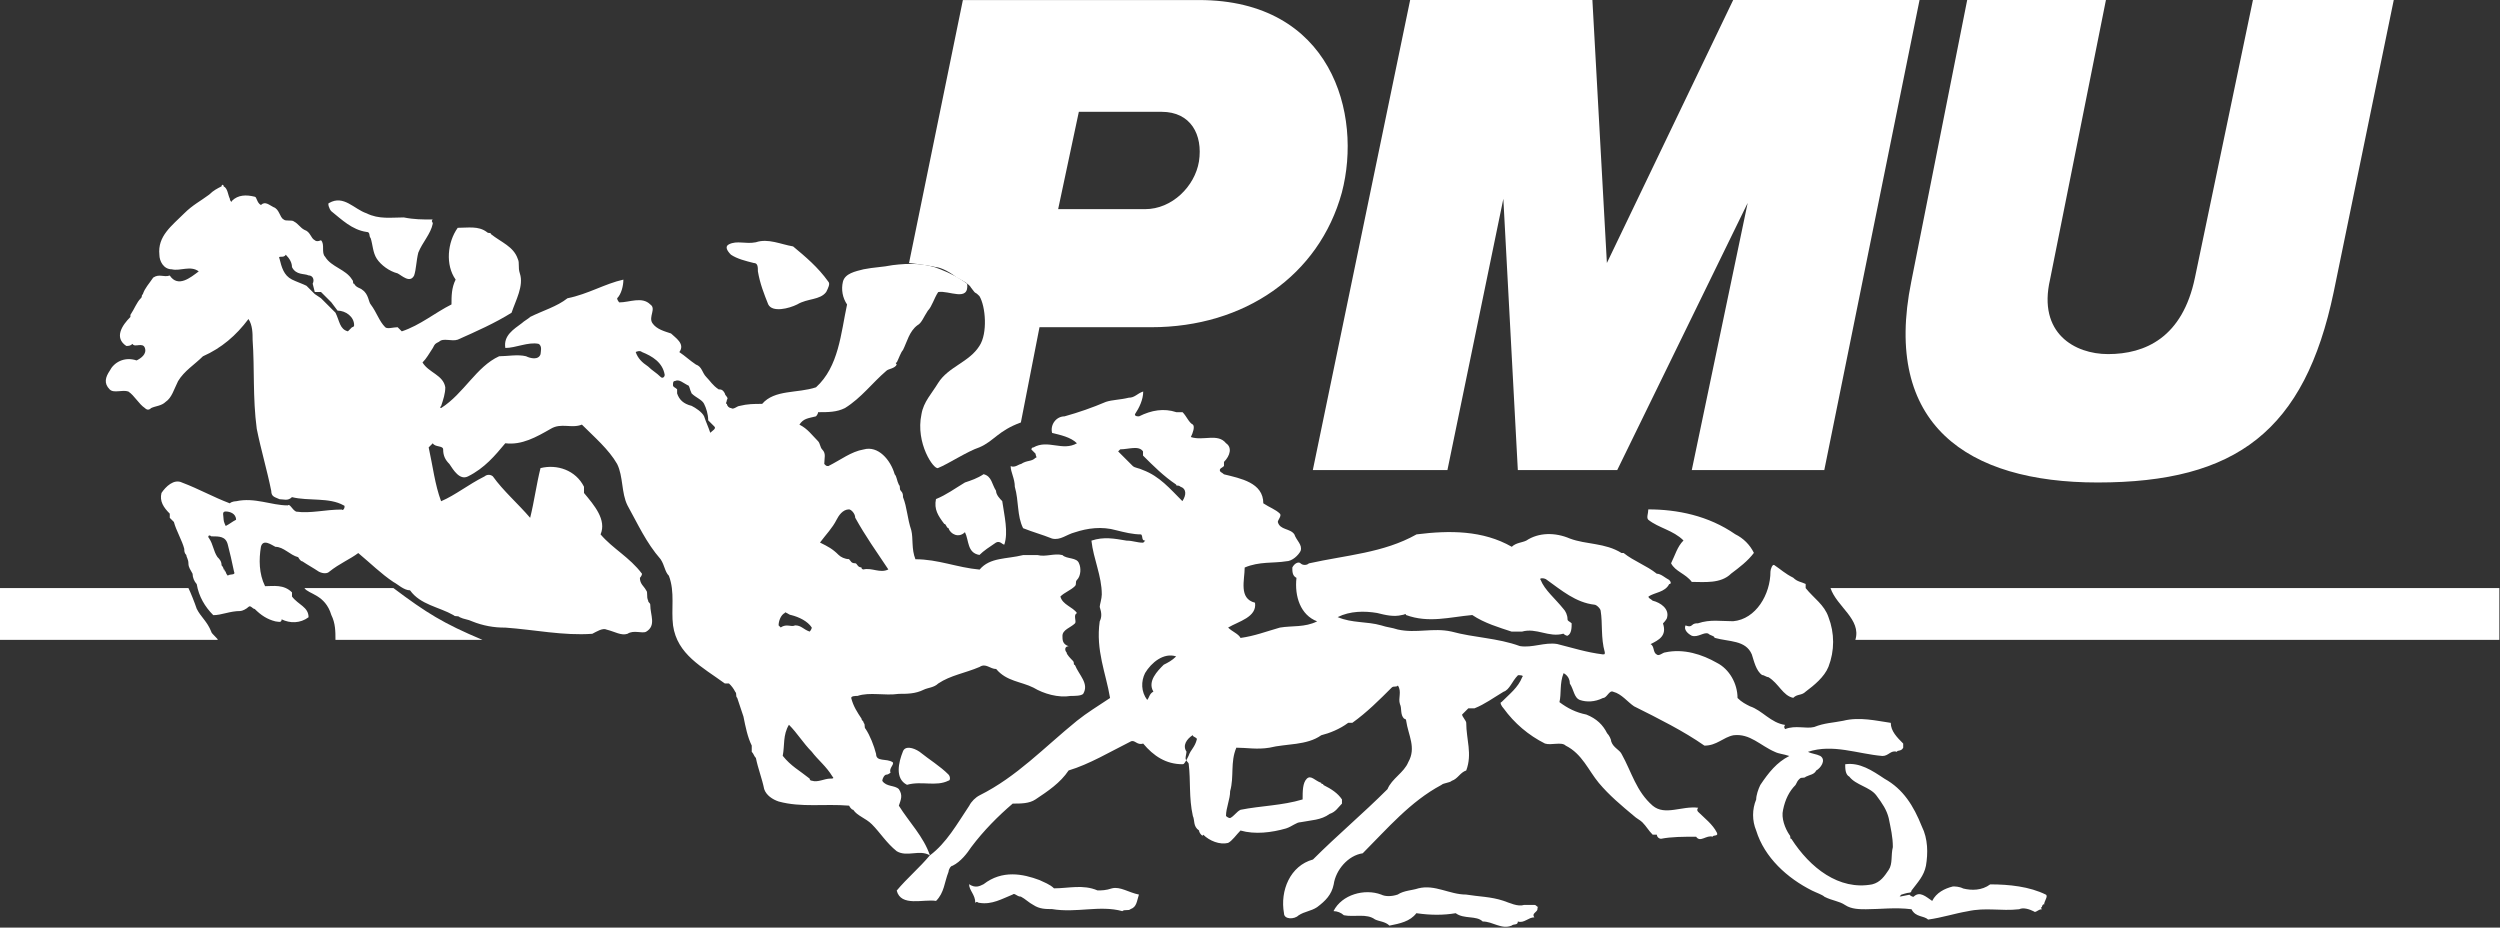 <svg width="2280" height="846" viewBox="0 0 2280 846" fill="none" xmlns="http://www.w3.org/2000/svg">
<rect x="0" y="0" width="2280" height="846" fill="#333333" stroke="none"/>
<path fill-rule="evenodd" clip-rule="evenodd" d="M1286.06 0L1197.29 428.703H1320.05L1371.05 181.304L1384.26 428.703H1474.91L1593.88 185.079L1542.9 428.703H1663.75L1750.63 0H1580.66L1465.48 239.85L1452.26 0H1286.06ZM1794.08 0L1743.08 256.84C1716.64 387.147 1794.08 440.025 1913.04 440.025C2039.57 440.025 2101.89 392.815 2128.34 266.282L2183.11 0H2054.68L2001.82 253.066C1990.5 307.824 1956.5 322.934 1922.51 322.934C1892.29 322.934 1858.3 304.05 1869.64 254.947L1920.61 0H1794.08ZM1337.05 815.837C1348.4 817.718 1359.72 817.718 1371.05 821.492C1376.73 823.386 1384.28 827.173 1389.94 825.292H1399.37C1401.27 825.292 1401.27 827.173 1403.15 827.173C1401.27 827.173 1403.15 829.066 1401.27 830.947L1399.37 832.84C1397.49 834.721 1399.37 836.615 1399.37 836.615C1393.72 836.615 1389.94 842.295 1384.28 840.389C1384.28 844.163 1380.5 842.282 1378.6 844.163C1369.17 847.937 1361.59 840.389 1352.18 840.389C1346.5 834.708 1335.17 838.495 1327.6 832.84C1316.28 834.721 1304.95 834.721 1291.72 832.84C1286.04 840.389 1276.63 842.295 1267.17 844.163C1263.4 840.389 1257.72 840.389 1253.94 838.482C1246.39 832.827 1235.05 836.602 1225.62 834.708C1223.02 832.351 1219.67 831.01 1216.16 830.934C1223.71 815.837 1244.49 810.156 1259.61 815.837C1263.38 817.718 1269.04 817.718 1274.71 815.837C1280.39 812.063 1287.94 812.063 1293.58 810.156C1308.73 806.395 1321.96 815.837 1337.05 815.837Z" fill="white"/>
<path fill-rule="evenodd" clip-rule="evenodd" d="M168.075 194.52C175.623 186.959 183.184 183.185 190.733 177.517C194.507 173.743 198.281 171.849 202.068 169.955C202.068 168.062 203.962 168.062 203.962 169.955C207.749 171.849 207.749 177.517 209.63 181.291C209.63 183.185 211.523 185.065 211.523 183.184C217.191 177.517 224.753 177.517 232.301 179.41C234.195 179.41 234.195 185.078 237.969 186.959C241.756 183.184 245.53 186.959 249.304 188.852C254.972 190.746 254.972 198.294 258.746 200.188C260.64 202.081 266.308 200.188 268.188 202.081C271.975 203.975 273.856 207.749 277.643 209.63C283.311 211.523 283.311 217.191 287.085 219.085C288.979 220.978 292.753 219.085 292.753 219.085C296.527 222.859 292.753 230.42 296.527 234.195C302.195 243.637 315.411 245.53 321.079 254.972C322.973 256.866 321.079 258.746 322.973 258.746C324.866 262.521 328.64 262.521 330.534 264.414C336.202 268.201 336.202 275.75 338.095 277.643C343.763 285.192 345.657 292.753 351.312 298.421C353.205 300.314 358.873 298.421 362.647 298.421L366.434 302.195C383.425 296.527 396.654 285.192 411.764 277.643C411.764 270.082 411.764 262.534 415.538 254.985C406.096 241.756 407.976 220.991 417.431 207.762C426.873 207.762 436.315 205.869 443.877 211.549C445.757 213.443 447.651 211.549 447.651 213.443C457.093 221.004 468.429 224.779 472.203 236.114C474.096 239.888 472.203 243.662 474.096 249.33C477.883 260.666 470.322 273.882 466.548 285.205C451.438 294.66 434.435 302.208 417.444 309.769C411.777 311.663 404.215 307.876 400.441 311.663C396.667 313.557 396.667 313.557 394.773 317.331C390.999 322.999 389.105 326.773 385.331 330.56C390.999 340.002 404.215 341.883 406.109 353.218C406.109 358.886 404.215 364.554 402.335 370.221C400.441 372.115 402.335 372.115 402.335 372.115C423.112 358.886 434.435 334.347 455.212 324.905C462.774 324.905 472.216 323.012 479.764 324.905C483.551 326.799 491.1 328.692 492.98 323.011C492.98 321.118 494.874 315.45 491.087 313.57C481.645 311.676 470.309 317.344 460.867 317.344C458.974 306.008 468.429 300.34 475.977 294.686C477.871 292.792 481.645 290.898 483.538 289.018C494.874 283.35 508.09 279.563 517.532 272.014C536.416 268.227 551.526 258.785 568.529 255.011C568.529 260.679 566.636 268.227 562.861 272.014C562.861 273.908 564.755 275.789 564.755 275.789C574.197 275.789 585.533 270.121 593.081 277.682C598.749 281.456 591.187 289.018 594.975 294.686C598.762 300.353 606.31 302.234 611.978 304.127C615.765 307.902 625.207 313.57 619.539 321.118C625.207 324.905 628.981 328.679 634.649 332.454C640.317 334.347 640.317 340.015 644.091 343.789C647.865 347.563 649.759 351.35 655.427 355.125C657.32 355.125 659.201 355.125 661.094 358.899C661.094 360.792 664.869 362.686 662.975 364.567C662.975 366.46 661.094 368.354 662.975 368.354C662.975 370.247 664.869 372.128 666.762 372.128C668.643 374.022 672.43 370.234 674.311 370.234C681.872 368.341 687.54 368.341 695.088 368.341C706.424 355.112 727.201 358.886 744.192 353.231C764.969 334.347 766.85 304.128 772.518 277.695C770.483 274.683 769.096 271.28 768.447 267.703C767.797 264.126 767.898 260.453 768.743 256.918C770.637 249.356 780.079 247.476 787.627 245.582C797.069 243.688 804.631 243.688 814.073 241.808C829.183 239.914 844.292 239.914 857.509 245.582C866.951 249.369 874.512 253.143 882.06 258.811C883.954 275.815 865.057 264.479 855.628 266.373C851.841 272.04 849.96 279.589 846.173 283.376C842.399 289.044 840.505 294.712 836.731 296.592C829.17 302.26 827.289 311.702 823.502 319.25C821.608 321.144 819.728 326.812 817.834 330.586C815.953 330.586 817.834 332.479 817.834 332.479C815.953 336.254 810.286 336.254 808.392 338.147C795.176 349.483 785.734 362.699 770.624 372.141C763.076 375.915 755.514 375.915 746.072 375.915C746.072 377.809 744.179 379.702 744.179 379.702C736.617 381.596 732.843 381.596 729.069 387.264C736.617 391.038 740.405 396.706 746.072 402.374C747.966 404.267 747.966 408.041 749.846 409.922C753.621 413.709 751.74 417.483 751.74 423.138C753.634 425.032 753.634 425.032 755.514 425.032C766.85 419.351 776.292 411.803 787.627 409.909C800.857 406.135 812.179 419.351 815.966 432.58C817.847 434.461 817.847 438.261 819.741 442.035C821.634 443.916 819.741 445.809 821.634 447.69C823.528 449.583 823.528 451.464 823.528 453.371C827.315 462.826 827.315 472.268 831.089 483.59C832.983 491.139 831.089 500.594 834.863 510.036C855.641 510.036 872.644 517.584 893.409 519.465C902.851 508.142 917.961 510.035 933.07 506.235H946.3C953.848 508.129 961.409 504.355 968.958 506.235C972.732 510.035 982.187 508.129 984.068 513.81C985.961 517.584 985.961 525.132 982.187 528.906C980.293 530.8 982.187 532.681 980.293 534.587C976.519 538.361 970.851 540.242 967.077 544.016C968.971 551.591 978.413 553.471 982.187 559.139C978.4 561.02 982.187 566.687 980.293 568.594C976.519 572.368 968.958 574.249 968.958 579.917C968.958 583.691 968.958 587.465 974.626 589.372C970.851 589.372 970.851 593.146 972.732 595.026C972.732 596.92 976.519 600.707 978.4 602.601C980.293 604.481 978.4 606.375 980.293 606.375C984.067 615.804 993.509 623.378 987.855 632.794C985.961 634.688 980.293 634.688 976.519 634.688C965.183 636.569 951.967 632.794 942.512 627.14C931.19 621.459 917.961 621.459 908.519 610.136C902.851 610.136 899.077 604.455 893.409 608.243C880.18 613.923 866.963 615.791 855.641 623.365C851.854 627.14 846.186 627.14 842.412 629.02C834.85 632.794 827.302 632.794 819.754 632.794C806.524 634.688 793.308 630.914 781.973 634.688C780.092 634.688 776.305 634.688 776.305 636.569C778.198 644.143 781.973 649.798 785.747 655.466C785.747 657.346 787.64 657.346 787.64 659.24C789.534 661.133 787.64 663.014 789.534 664.92C793.321 670.575 797.095 680.017 798.989 687.566C798.989 695.14 808.431 691.34 814.099 695.14C815.992 697.021 810.325 700.795 812.205 704.569C812.205 704.569 810.312 706.463 808.418 706.463C806.524 706.463 804.644 710.237 804.644 712.143C808.418 717.798 815.979 715.918 819.754 719.692C823.528 725.347 821.647 729.121 819.754 734.789C829.196 749.885 842.412 763.115 848.079 780.105C863.189 768.782 872.631 751.779 883.967 734.789C885.848 731.014 889.635 727.24 893.409 725.334C927.403 708.33 951.954 681.911 982.174 657.346C991.616 649.798 1001.06 644.143 1012.38 636.569C1008.61 613.923 999.164 593.146 1002.94 566.7C1004.83 562.926 1004.83 559.152 1002.94 553.471C1002.94 551.591 1004.83 545.923 1004.83 542.149C1004.83 525.145 997.271 510.048 995.377 493.058C1006.71 489.284 1016.15 491.164 1027.49 493.058C1033.16 493.058 1036.93 494.939 1042.6 494.939L1044.49 493.058C1040.71 493.058 1042.6 489.284 1040.71 487.377C1033.16 487.377 1025.6 485.484 1018.05 483.603C1004.83 479.829 991.603 481.71 980.28 485.484C972.719 487.377 967.064 493.058 959.503 491.165C950.061 487.39 942.499 485.484 933.07 481.71C927.403 470.387 929.296 457.158 925.509 443.942C925.509 436.393 921.722 430.712 921.722 425.071C925.509 426.951 929.283 423.177 931.177 423.177C936.845 419.403 940.619 421.296 944.393 417.509C946.287 417.509 944.393 415.616 944.393 413.735L940.619 409.948C940.619 409.948 940.619 408.054 942.499 408.054C955.728 400.493 968.945 411.828 982.174 404.28C976.506 398.612 967.064 396.719 959.503 394.825C957.609 387.277 963.29 379.715 970.838 379.715C983.705 376.147 996.322 371.732 1008.61 366.499C1014.27 364.606 1021.84 364.606 1029.38 362.712C1035.05 362.712 1036.95 358.925 1042.61 357.044C1042.61 364.593 1038.84 372.154 1035.05 377.809C1035.05 379.702 1036.95 379.702 1038.84 379.702C1050.16 374.035 1061.5 372.141 1072.83 375.915H1078.5C1082.27 379.702 1084.17 385.37 1087.94 387.251C1089.84 389.144 1087.94 394.799 1086.05 398.586C1097.38 402.374 1110.6 394.799 1118.16 404.254C1123.83 408.028 1121.94 415.59 1116.27 421.258V425.032C1114.37 426.912 1112.49 426.912 1112.49 428.806C1112.49 430.687 1114.37 430.687 1116.27 432.58C1131.38 436.354 1152.14 440.128 1152.14 459.025C1157.82 462.8 1163.47 464.68 1167.27 468.454C1169.15 470.348 1165.37 474.135 1165.37 476.029C1167.27 483.577 1176.69 481.684 1180.47 487.351C1182.36 493.032 1188.04 496.806 1186.15 502.448C1184.26 506.222 1178.6 511.903 1172.92 511.903C1161.6 513.797 1148.37 511.903 1135.15 517.584C1135.15 528.906 1129.48 545.91 1144.59 549.684C1146.49 562.913 1129.48 566.687 1120.04 572.355C1123.82 576.129 1129.48 578.01 1131.38 581.81C1144.59 579.917 1154.05 576.129 1167.28 572.355C1178.6 570.462 1189.92 572.355 1201.25 566.674C1186.15 560.994 1180.47 544.003 1182.38 527C1178.6 525.119 1178.6 521.345 1178.6 517.571C1180.48 513.797 1184.26 511.89 1186.15 513.797C1188.04 515.677 1191.83 515.677 1193.7 513.797C1227.69 506.222 1261.69 504.342 1291.9 487.351C1322.12 483.577 1352.34 483.577 1378.76 498.674C1382.54 494.9 1388.22 494.9 1391.99 493.019C1403.32 485.445 1418.44 485.445 1431.67 491.126C1446.76 496.806 1463.77 494.9 1478.86 504.355H1480.76C1490.21 511.903 1501.54 515.677 1510.98 523.226C1514.75 523.226 1518.53 527 1522.3 528.906C1524.19 530.8 1524.19 532.681 1522.3 532.681C1518.53 540.229 1509.07 540.229 1503.43 544.003C1503.43 545.897 1505.31 545.897 1507.2 547.803C1514.75 549.684 1522.3 555.352 1520.43 562.9C1520.43 564.794 1516.63 568.581 1516.63 568.581C1520.43 579.904 1512.86 583.678 1505.31 587.452C1509.08 589.346 1507.2 595 1510.99 596.907C1512.87 598.788 1516.64 595.013 1518.54 595.013C1535.54 591.239 1552.53 596.907 1565.76 604.468C1577.08 610.149 1584.63 623.365 1584.63 636.569C1588.41 640.369 1592.21 642.249 1595.98 644.143C1607.3 647.917 1614.85 659.24 1628.08 661.146C1626.19 663.027 1628.08 664.92 1628.08 664.92C1637.54 661.146 1646.95 664.92 1654.53 663.027C1663.96 659.253 1671.53 659.253 1680.95 657.346C1696.07 653.572 1711.17 657.346 1724.39 659.24C1724.39 666.788 1730.08 672.469 1735.72 678.137V681.911C1733.84 685.685 1730.06 683.791 1730.06 685.685C1724.38 683.791 1722.51 689.459 1716.83 689.459C1694.16 687.566 1671.52 678.137 1648.85 685.685C1652.62 687.566 1656.39 687.566 1660.17 689.459C1665.85 693.233 1660.17 700.782 1656.39 702.688C1654.51 706.463 1650.74 706.463 1646.94 708.343C1645.06 710.237 1643.16 708.343 1641.28 710.237C1639.39 712.13 1639.39 712.13 1637.51 715.918C1631.83 721.572 1628.06 729.121 1626.16 738.563C1624.28 746.111 1628.06 755.566 1631.84 761.234C1633.74 763.115 1631.84 765.008 1633.74 765.008C1650.74 791.453 1677.16 812.231 1707.38 806.55C1714.93 804.67 1718.7 799.002 1722.5 793.321C1726.28 787.666 1724.38 780.092 1726.28 772.544C1726.28 763.089 1724.38 755.54 1722.5 746.098C1720.61 738.55 1716.82 732.895 1711.15 725.321C1705.5 717.772 1692.28 715.892 1686.6 708.317C1682.83 706.437 1682.83 700.769 1682.83 696.995C1696.06 695.114 1707.38 702.675 1718.7 710.224C1735.7 719.679 1745.15 734.776 1752.69 753.673C1758.38 764.995 1758.38 778.224 1756.47 789.547C1754.59 799.002 1748.92 804.67 1743.27 812.218C1743.27 812.218 1743.27 814.099 1741.37 814.099C1739.48 814.099 1733.82 815.992 1733.82 815.992C1731.93 817.873 1733.82 817.873 1731.93 817.873L1741.39 815.992C1741.39 815.992 1743.28 817.873 1745.16 817.873C1750.84 812.218 1756.48 817.873 1762.16 821.647C1765.94 814.099 1773.49 810.324 1781.06 808.444C1782.94 808.444 1786.71 808.444 1790.49 810.325C1798.06 812.218 1807.49 812.218 1815.07 806.55C1832.04 806.55 1850.94 808.444 1866.04 816.005C1867.93 817.886 1864.16 821.66 1864.16 825.46C1864.16 823.567 1862.26 825.46 1862.26 827.341C1860.38 827.341 1862.26 829.234 1862.26 829.234C1858.49 829.234 1856.61 833.009 1854.71 831.115C1850.94 829.234 1845.26 827.341 1841.49 829.234C1824.48 831.115 1811.27 827.341 1794.29 831.115C1782.94 833.009 1771.62 836.796 1758.39 838.663C1754.61 834.889 1747.07 836.783 1743.29 829.234C1728.17 827.341 1714.94 829.234 1701.75 829.234C1696.07 829.234 1688.52 829.234 1682.85 825.46C1677.17 821.66 1671.53 821.66 1663.96 817.886C1662.07 816.005 1656.41 814.112 1652.63 812.231C1629.96 800.882 1609.18 782.011 1601.64 757.46C1599.77 752.967 1598.81 748.149 1598.81 743.284C1598.81 738.418 1599.77 733.6 1601.64 729.108C1601.64 725.334 1603.53 719.679 1605.41 715.905C1612.98 704.556 1620.53 695.127 1631.86 689.459C1626.17 687.566 1622.4 687.566 1618.63 685.685C1605.4 680.004 1595.98 668.682 1580.86 670.562C1571.43 672.456 1565.76 680.017 1554.44 680.017C1535.54 666.788 1512.87 655.465 1490.23 644.143C1484.54 640.369 1478.88 632.794 1471.33 630.914C1467.55 629.02 1465.67 636.569 1461.9 636.569C1454.33 640.369 1446.78 640.369 1441.1 638.462C1435.44 636.569 1435.44 629.007 1431.67 623.365C1431.7 621.415 1431.19 619.494 1430.19 617.822C1429.18 616.149 1427.73 614.794 1425.99 613.91C1422.21 623.365 1424.09 632.781 1422.21 640.356C1429.76 646.011 1437.31 649.785 1446.76 651.678C1456.22 655.453 1461.89 661.133 1465.66 668.682C1467.54 670.562 1469.44 674.336 1469.44 676.23C1471.32 681.911 1476.98 683.778 1478.86 687.553C1488.32 704.556 1492.09 721.546 1507.22 734.776C1518.54 744.231 1533.64 734.776 1548.76 736.669C1548.76 736.669 1546.86 738.55 1548.76 740.443C1554.44 746.098 1561.99 751.766 1565.76 759.314C1567.64 763.089 1561.99 761.208 1561.99 763.089C1556.31 761.208 1550.64 768.769 1546.86 763.089C1535.54 763.089 1524.22 763.089 1514.76 764.982C1513.79 764.915 1512.86 764.496 1512.17 763.803C1511.48 763.109 1511.06 762.187 1510.99 761.208H1507.22C1503.44 757.434 1501.54 753.66 1497.76 749.859C1495.87 747.979 1492.08 746.085 1490.21 744.205C1478.86 734.75 1467.54 725.308 1458.09 713.985C1448.66 702.663 1442.99 687.54 1427.89 679.991C1424.09 676.217 1414.66 679.991 1409 678.111C1394.01 670.594 1381.05 659.574 1371.23 645.985C1369.35 644.104 1367.45 640.33 1369.35 640.33C1376.9 632.755 1384.44 627.101 1388.22 617.659C1390.11 615.765 1386.32 615.765 1384.44 615.765C1378.76 621.446 1376.9 628.994 1371.21 630.888C1361.76 636.543 1354.21 642.21 1344.77 645.985H1339.11L1333.43 651.665C1333.43 653.546 1337.21 657.32 1337.21 659.214C1337.21 674.311 1342.89 687.54 1337.21 702.662C1331.55 704.543 1329.66 710.211 1323.98 712.117C1322.1 713.998 1316.43 713.998 1314.52 715.892C1286.2 730.988 1265.43 755.54 1242.79 778.211C1229.56 780.092 1218.21 793.308 1216.34 806.537C1214.45 815.992 1208.79 821.634 1201.22 827.315C1195.57 831.089 1189.9 831.089 1184.22 834.863C1180.44 838.637 1171.01 838.637 1171.01 832.983C1167.24 812.205 1176.67 789.534 1197.43 783.866C1220.1 761.221 1242.78 742.324 1265.42 719.679C1269.19 710.224 1280.54 704.556 1284.32 695.127C1291.87 681.898 1284.32 670.549 1282.42 657.333C1282.42 655.453 1280.54 655.453 1280.54 655.453C1276.77 651.678 1278.65 645.998 1276.77 642.223C1274.88 636.543 1278.65 630.901 1274.88 625.22C1272.98 627.114 1271.1 625.22 1269.19 627.114C1257.87 638.436 1246.55 649.759 1233.32 659.214H1229.55C1222 664.895 1212.54 668.669 1204.99 670.536C1191.77 679.991 1172.87 678.111 1157.77 681.885C1146.44 683.766 1136.99 681.885 1127.55 681.885C1121.88 695.114 1125.66 708.304 1121.88 721.534C1121.88 729.082 1118.11 736.656 1118.11 744.205C1118.11 744.205 1120 746.085 1121.88 746.085C1125.66 744.205 1127.55 740.43 1131.33 738.537C1150.22 734.763 1169.09 734.763 1187.99 729.082C1187.99 721.534 1187.99 713.985 1191.77 710.211C1195.54 706.437 1199.31 712.104 1204.99 713.985C1204.99 715.879 1206.88 713.985 1206.88 715.879C1214.42 719.653 1220.1 723.427 1223.88 729.082V732.882C1220.1 736.656 1218.2 740.43 1212.56 742.311C1205.01 747.992 1195.55 747.992 1186.11 749.859C1182.34 749.859 1178.56 753.66 1172.88 755.54C1159.65 759.314 1144.56 761.221 1131.34 757.434C1127.57 761.208 1123.78 766.863 1120 768.756C1112.46 770.65 1103 766.863 1097.33 761.208C1097.33 761.208 1097.33 763.089 1095.45 761.208C1095.45 761.208 1093.56 759.314 1093.56 757.434C1087.89 753.66 1089.78 747.979 1087.89 744.205C1084.12 727.201 1086 712.104 1084.12 696.982C1084.12 695.101 1082.22 695.101 1082.22 693.207C1080.33 695.101 1080.33 696.982 1078.45 696.982C1063.34 696.982 1052 689.433 1042.56 678.111C1036.89 679.991 1035 674.311 1031.23 676.217C1012.34 685.672 993.458 696.995 974.574 702.662C967.025 713.985 955.69 721.534 944.354 729.082C938.686 732.882 931.138 732.882 923.576 732.882C910.36 744.205 897.131 757.434 885.796 772.531C882.021 778.211 876.354 785.76 868.805 789.534C866.912 789.534 865.018 793.308 865.018 795.215C861.244 804.67 861.244 814.086 853.695 821.634C842.36 819.753 821.582 827.315 817.808 812.205C827.263 800.857 838.586 791.428 848.028 780.079C838.586 774.424 827.25 781.973 817.808 776.305C808.366 768.756 802.698 759.301 795.15 751.753C789.482 746.072 781.921 744.205 778.147 738.524C776.253 738.524 774.372 734.75 774.372 734.75C751.701 732.869 730.937 736.643 710.159 730.975C704.491 729.082 698.823 725.295 696.93 719.653C695.036 710.198 691.262 700.756 689.381 691.301C687.488 689.42 687.488 687.527 685.594 685.646V679.965C681.82 672.417 679.927 662.962 678.033 653.52L672.365 636.517C670.472 634.636 672.365 632.742 670.472 630.862C669.063 628.018 667.141 625.459 664.804 623.313H661.03C640.252 608.191 617.594 596.868 613.82 570.423C611.926 555.326 615.713 540.203 610.032 525.106C606.245 521.332 606.245 515.651 602.471 510.01C589.255 494.887 581.694 477.883 572.252 460.893C566.584 449.57 568.477 434.448 562.81 423.125C555.248 409.909 542.032 398.573 530.696 387.251C521.254 391.025 511.812 385.357 502.37 391.025C489.154 398.586 475.925 406.135 460.828 404.254C451.386 415.59 441.944 426.912 426.835 434.461C419.273 438.261 413.618 428.806 409.831 423.138C406.057 419.364 404.163 415.59 404.163 409.922C404.163 406.148 396.615 408.028 394.721 404.254L390.947 408.028C394.721 425.032 396.615 442.035 402.283 457.132C415.499 451.451 426.834 442.035 441.944 434.461C442.994 433.551 444.336 433.05 445.725 433.05C447.114 433.05 448.456 433.551 449.506 434.461C458.948 447.69 472.164 459.038 483.499 472.255C487.274 457.132 489.167 442.035 492.941 426.912C508.051 423.138 525.055 428.806 532.603 443.916V449.596C542.058 460.919 553.381 474.148 547.713 487.364C559.048 500.594 574.158 508.142 585.481 523.239C585.481 525.132 583.587 527.013 583.587 527.013C583.587 532.694 587.361 534.587 589.255 538.362C591.148 540.242 589.255 544.016 591.148 547.816C591.148 549.697 593.042 549.697 593.042 551.591C593.042 561.02 598.71 570.462 589.268 576.142C585.481 578.023 577.932 574.249 572.264 578.023C566.597 579.917 560.929 576.142 553.381 574.249C549.593 572.368 543.939 576.142 540.164 578.023C513.719 579.917 487.287 574.249 460.841 572.368C450.491 572.496 440.219 570.565 430.622 566.687C426.835 564.807 423.06 564.807 419.286 562.913C417.393 561.02 415.512 562.913 413.618 561.02C400.389 553.471 383.399 551.591 373.957 538.374C368.289 538.374 362.621 532.694 358.847 530.826C347.511 523.252 338.069 513.823 326.734 504.381C319.185 510.061 309.743 513.836 300.301 521.384C298.408 523.265 294.634 523.265 290.847 521.384C285.179 517.61 281.405 515.703 275.737 511.929C273.843 511.929 271.963 508.155 271.963 508.155C264.401 506.261 258.733 498.7 251.185 498.7C247.411 496.819 239.849 491.152 237.956 498.7C236.075 510.049 236.075 523.252 241.743 534.6C249.291 534.6 258.733 532.707 266.295 540.255V544.029C271.963 551.604 281.405 553.484 281.405 562.926C273.843 568.607 264.401 568.607 256.853 564.82C256.853 568.594 253.066 566.7 251.185 566.7C243.624 564.82 237.956 561.02 232.301 555.378C230.407 555.378 228.527 551.604 226.633 553.484C224.74 555.378 220.965 557.258 219.072 557.258C209.63 557.258 202.068 561.033 194.52 561.033C186.959 553.484 181.291 544.029 179.41 532.707C177.04 530.12 175.694 526.759 175.623 523.252C173.73 519.478 171.849 517.597 171.849 513.823C171.849 510.049 169.955 508.142 169.955 506.248C168.062 504.368 168.062 502.474 168.062 500.594C166.168 493.045 160.5 483.59 158.607 476.042L154.833 472.268V468.467C149.165 462.813 145.391 457.145 147.271 449.596C151.058 443.916 158.607 436.367 166.155 440.142C181.265 445.822 194.481 453.371 209.591 459.038C211.485 457.145 215.259 457.145 215.259 457.145C232.262 453.371 247.372 460.919 262.482 460.919C264.375 459.038 266.256 464.693 270.03 466.6C283.259 468.48 296.475 464.706 311.585 464.706C313.479 466.6 315.359 460.932 313.479 460.932C300.263 453.384 281.379 457.158 266.269 453.384C262.495 457.158 258.707 455.277 254.933 455.277C251.159 453.384 247.385 453.384 247.385 447.703C243.598 428.832 237.93 409.935 234.156 391.051C230.381 362.725 232.262 336.28 230.381 309.847C230.381 304.179 230.381 296.618 226.607 290.95C215.272 306.06 202.056 317.396 185.065 324.944C177.504 332.505 168.062 338.16 162.394 347.602C158.607 355.164 156.726 362.712 151.058 366.499C147.271 370.273 141.603 370.273 137.829 372.167C135.936 374.06 134.055 374.06 132.161 372.167C126.494 368.393 122.719 360.831 117.052 357.057C111.384 355.164 103.823 358.938 100.048 355.164C94.38 349.496 96.274 343.828 100.048 338.16C103.823 330.612 113.265 324.944 124.6 328.718C128.387 326.825 134.055 323.05 132.161 317.383C130.268 311.715 122.719 317.383 120.826 313.608C118.932 315.502 117.052 315.502 115.158 315.502C103.823 307.941 111.384 296.618 118.932 289.07V287.176C122.719 281.508 124.6 275.841 128.374 272.066C130.268 270.173 128.374 270.173 130.268 268.279C132.161 262.611 135.936 258.837 139.71 253.169C145.378 249.382 149.152 253.169 154.82 251.276C162.381 262.611 173.704 253.169 181.252 247.502C173.704 241.834 164.262 247.502 156.7 245.608C149.139 245.608 145.365 238.06 145.365 232.392C143.523 215.298 156.739 205.856 168.075 194.52ZM394.695 203.962C394.695 202.068 392.802 202.068 394.695 200.188C385.253 200.188 377.692 200.188 368.25 198.294C356.914 198.294 345.592 200.188 334.256 194.52C322.921 190.746 313.479 177.517 300.263 185.078C298.369 185.078 300.263 190.746 302.156 192.627C311.598 200.188 321.04 209.63 334.269 211.523C338.043 211.523 336.15 215.298 338.044 217.191C339.937 222.859 339.937 230.42 343.711 236.088C347.486 241.756 355.047 247.424 362.595 249.304C366.382 251.198 373.931 258.746 377.705 251.198C379.599 245.53 379.599 237.982 381.479 230.42C385.253 220.965 392.802 213.404 394.695 203.962ZM753.504 266.282C755.398 262.495 757.291 258.72 755.398 256.84C745.956 243.611 734.62 234.169 723.297 224.727C711.962 222.833 700.626 217.165 689.304 220.952C679.849 222.846 672.3 219.059 664.752 222.846C660.978 224.74 662.858 228.514 666.645 232.301C672.313 236.075 679.862 237.969 687.423 239.849C691.197 239.849 691.197 243.624 691.197 247.411C693.091 258.746 696.865 268.188 700.639 277.63C704.413 285.179 719.523 281.404 727.085 277.63C736.514 271.949 747.849 273.843 753.504 266.282ZM823.385 685.529C819.611 694.984 815.837 710.081 827.172 715.749C840.388 711.975 853.618 717.63 864.94 711.975C866.834 711.975 866.834 708.175 864.94 706.294C857.392 698.746 847.95 693.065 838.508 685.516C832.827 681.755 825.266 679.862 823.385 685.529ZM897.027 806.395C893.253 808.288 889.466 810.169 883.811 806.395C883.811 812.075 889.479 815.85 889.479 823.398C891.373 821.504 891.373 823.398 893.266 823.398C904.602 825.292 914.044 819.624 923.486 815.85C925.379 813.956 927.26 817.73 931.047 817.73C934.821 819.624 938.596 823.411 942.37 825.305C948.038 829.079 953.705 829.079 959.373 829.079C982.044 832.853 1002.82 825.305 1023.59 830.959C1025.48 829.079 1029.25 830.959 1031.13 829.079C1036.8 827.185 1036.8 821.504 1038.7 815.85C1029.24 813.956 1021.69 808.301 1014.14 810.169C1008.48 812.062 1004.7 812.062 1000.92 812.062C987.699 806.382 974.47 810.169 961.254 810.169C957.467 806.395 951.812 804.514 948.025 802.62C932.915 796.94 914.031 793.165 897.027 806.395ZM853.605 455.147C851.711 464.577 855.498 470.244 861.153 477.793C863.047 477.793 863.047 481.567 864.927 481.567C866.821 487.248 874.382 491.022 880.037 485.341C883.824 492.915 881.931 504.238 893.266 506.119C897.04 502.344 902.708 498.57 908.376 494.796C912.163 492.915 914.044 496.69 915.937 496.69C919.712 485.341 915.937 470.244 914.044 457.015C912.15 455.134 908.376 451.334 908.376 447.56C904.602 441.905 904.602 434.331 897.04 432.463C891.373 436.238 885.705 438.144 880.037 440.012C870.595 445.693 863.034 451.347 853.605 455.147ZM1599.56 504.238C1595.94 496.84 1589.96 490.858 1582.56 487.235C1558.01 470.231 1529.67 464.564 1503.25 464.564C1503.25 468.338 1501.35 472.138 1503.25 474.019C1512.68 481.567 1525.89 483.473 1535.35 492.915C1529.67 498.57 1527.8 506.119 1524.02 513.693C1527.8 521.241 1537.25 523.122 1542.9 530.696C1554.24 530.696 1569.34 532.577 1578.8 523.122C1586.33 517.454 1593.88 511.786 1599.56 504.238ZM1618.43 515.561C1616.55 513.68 1614.66 519.335 1614.66 521.241C1614.66 542.019 1601.43 564.69 1580.66 566.558C1569.34 566.558 1559.89 564.677 1548.56 568.451C1546.67 568.451 1544.79 568.451 1542.88 570.332C1541 572.225 1537.23 570.332 1537.23 570.332C1535.33 574.106 1539.11 577.88 1542.88 579.787C1548.56 581.681 1554.23 576.013 1558.01 577.893C1559.89 579.787 1563.66 579.787 1563.66 581.693C1576.89 585.468 1592.01 583.574 1597.65 596.79C1599.55 602.471 1601.43 611.887 1607.11 615.661C1608.99 615.661 1610.88 617.555 1612.79 617.555C1622.22 623.236 1625.99 634.558 1635.44 636.426C1639.21 632.652 1642.98 634.545 1646.76 630.771C1654.33 625.09 1663.76 617.542 1667.56 608.1C1673.22 593.524 1673.22 577.36 1667.56 562.784C1663.76 551.461 1654.33 545.78 1646.76 536.338V532.564C1642.98 530.683 1639.21 530.683 1635.44 526.883C1627.89 523.109 1624.11 519.335 1618.43 515.561ZM202.068 515.561C202.068 515.561 203.962 517.454 203.962 519.335C205.856 519.335 203.962 521.228 205.856 521.228C205.856 523.109 207.749 525.003 207.749 525.003C209.643 523.109 215.298 525.003 213.417 521.228C211.523 511.773 209.643 504.225 207.749 496.677C205.856 489.128 200.188 489.128 192.639 489.128C190.746 487.235 188.865 489.128 190.746 491.009C194.52 496.69 194.52 502.331 198.294 508.012C200.175 509.906 202.068 511.786 202.068 515.561ZM205.843 466.47C202.056 466.47 203.949 470.244 203.949 474.019C203.949 475.912 205.843 479.699 205.843 479.699C209.617 477.806 211.51 475.925 215.285 474.019C215.285 468.338 209.63 466.47 205.843 466.47ZM630.758 370.144C634.545 372.037 640.2 375.811 642.094 379.586C643.987 385.253 645.881 389.028 647.762 394.695C649.655 392.815 653.429 390.921 651.549 389.028L645.881 383.36C645.881 377.692 643.987 372.024 642.094 368.25C640.2 364.463 634.545 362.582 630.758 358.795C628.865 355.021 628.865 351.247 626.984 351.247C623.197 349.353 619.423 345.579 615.648 347.46C613.755 347.46 613.755 349.353 613.755 351.247C613.755 353.14 615.648 353.14 617.529 355.021V358.795C619.423 364.476 623.197 368.263 630.758 370.144ZM602.432 343.711C604.326 345.605 606.206 343.711 606.206 341.818C604.313 330.495 594.871 324.827 585.429 321.04C583.535 319.146 579.761 321.04 579.761 321.04C581.655 326.708 585.429 330.495 591.097 334.269C594.871 338.043 598.658 339.937 602.432 343.711ZM787.498 519.335C795.059 517.454 802.608 523.109 810.169 519.335C798.833 502.331 789.391 489.141 779.949 472.138C779.949 468.338 776.162 464.564 774.282 464.564C768.614 464.564 764.84 470.244 762.946 474.019C759.159 481.567 753.491 487.248 747.836 494.796C755.385 498.57 759.172 500.477 764.84 506.119C766.733 508.012 770.507 509.919 774.282 509.919C776.175 511.799 776.175 513.693 779.949 513.693C781.83 513.693 781.83 517.467 785.617 517.467C785.617 519.335 787.498 519.335 787.498 519.335ZM725.178 570.332C730.846 570.332 732.739 574.106 738.407 576.013C738.407 576.013 740.301 574.119 740.301 572.239C736.514 566.558 728.965 562.784 721.417 560.89C719.523 560.89 715.749 557.116 715.749 559.009C711.975 560.89 710.081 566.558 710.081 570.332L711.975 572.226C717.63 568.451 721.404 572.225 725.178 570.332ZM740.288 685.529C732.726 677.981 727.072 668.526 719.51 660.978C713.842 670.407 715.736 679.849 713.842 689.304C721.404 698.759 728.952 702.533 738.394 710.081C738.394 710.081 738.394 711.975 740.288 711.975C745.956 713.855 751.623 710.081 757.291 710.081C759.185 710.081 761.065 710.081 759.185 708.188C753.504 698.759 745.956 693.078 740.288 685.529ZM1042.44 428.702C1057.55 434.357 1067 445.705 1078.33 457.028C1082.11 451.347 1082.11 445.706 1076.44 443.799C1074.54 441.918 1072.65 443.799 1072.65 441.918C1061.32 434.344 1051.87 424.915 1042.43 415.473V411.686C1038.66 406.018 1029.2 409.792 1021.65 409.792L1019.76 411.686L1032.99 424.915C1034.9 426.796 1038.67 426.796 1042.44 428.702ZM1061.33 606.219C1065.1 604.326 1068.88 602.445 1072.66 598.645C1061.33 594.871 1049.99 604.326 1044.34 613.768C1040.55 621.316 1040.55 630.771 1046.23 638.32C1048.13 636.426 1048.13 632.639 1051.9 630.771C1046.22 621.316 1055.66 611.874 1061.33 606.219ZM1091.55 674.181C1091.55 672.3 1087.76 672.3 1087.76 670.407C1082.09 674.181 1078.32 679.862 1082.09 685.529C1082.09 687.41 1080.2 693.078 1082.09 693.078L1083.99 689.304C1085.88 683.636 1089.67 681.755 1091.55 674.181ZM1259.64 570.332C1265.29 572.225 1269.07 572.226 1274.73 574.106C1291.74 577.88 1306.83 572.226 1323.82 576C1344.6 581.681 1365.37 581.68 1386.14 589.229C1397.49 591.109 1408.81 585.455 1420.14 587.335C1435.26 591.11 1446.58 594.884 1461.71 596.79C1463.59 596.79 1463.59 596.79 1463.59 594.897C1459.81 581.694 1461.7 568.477 1459.81 557.129C1459.81 555.248 1456.04 551.474 1454.13 551.474C1437.13 549.58 1423.91 538.245 1410.71 528.803C1408.81 526.909 1403.13 526.909 1405.03 528.803C1408.8 538.258 1418.26 545.806 1425.8 555.248C1427.7 557.129 1429.58 560.903 1429.58 564.703C1429.58 566.584 1431.47 566.584 1433.35 568.477C1433.35 572.251 1433.35 577.906 1429.58 579.8C1427.7 579.8 1425.8 577.906 1425.8 577.906C1412.58 581.706 1401.25 572.251 1388.04 576.026H1378.58C1367.26 572.251 1354.03 568.477 1342.71 560.903C1321.93 562.797 1303.03 568.477 1282.27 560.903C1282.27 559.022 1280.39 560.903 1278.49 560.903C1270.95 562.797 1263.4 560.903 1255.85 559.022C1244.5 557.129 1231.27 557.129 1219.95 562.797C1233.19 568.451 1246.41 566.558 1259.64 570.332ZM279.498 260.614L287.059 268.175L292.727 271.963L304.063 283.298L305.956 285.179C309.744 292.74 309.743 300.289 317.292 302.182L321.066 298.408C321.066 298.408 322.96 298.408 322.96 296.514C322.96 288.966 315.398 283.298 307.85 283.298L302.182 275.737L292.727 266.282H287.059L285.166 258.72C287.059 254.946 285.166 251.159 281.392 251.159C277.617 249.265 270.056 251.159 266.282 243.598C266.282 239.823 264.388 236.049 260.614 232.275C258.72 236.049 253.053 232.275 254.946 236.049C256.84 243.598 258.733 251.159 266.282 254.933C270.056 256.84 275.724 258.733 279.498 260.614Z" fill="white"/>
<path fill-rule="evenodd" clip-rule="evenodd" d="M277.618 536.325C281.392 542.006 296.502 542.006 302.17 560.877C305.944 568.451 305.944 575.999 305.944 583.548H440.012C404.125 568.451 389.028 558.996 358.809 536.325H277.618ZM0 536.325H171.849C173.743 540.099 177.517 549.554 179.411 555.222C183.185 562.77 188.853 566.544 192.627 575.999C192.627 577.88 200.188 583.548 198.295 583.548H0V536.325ZM2279.41 536.325V583.548H1692.1C1697.76 564.677 1675.1 553.328 1669.43 536.325H2279.41ZM853.605 243.623C855.499 243.623 863.047 245.517 872.489 253.078C876.263 254.972 883.825 258.746 885.705 262.52C891.373 270.082 887.599 264.414 893.267 270.082C898.934 279.524 900.815 304.075 893.267 315.411C883.825 330.521 864.928 334.295 855.499 349.405C849.831 358.847 842.27 366.408 840.389 377.731C834.721 404.176 851.724 428.728 855.499 426.834C864.941 423.06 881.931 411.724 893.267 407.95C906.483 402.282 910.27 392.84 931.035 385.292L948.025 298.421H1050.01C1135 298.421 1202.97 251.211 1223.75 175.675C1242.65 103.913 1214.29 0.038 1093.44 0.038H878.144L829.04 239.875C829.04 239.849 846.044 241.73 853.605 243.623ZM983.899 101.98H1059.45C1085.88 101.98 1097.22 122.758 1093.44 147.31C1089.67 169.968 1068.89 190.745 1044.34 190.745H965.028L983.899 101.98Z" fill="white"/>
</svg>
